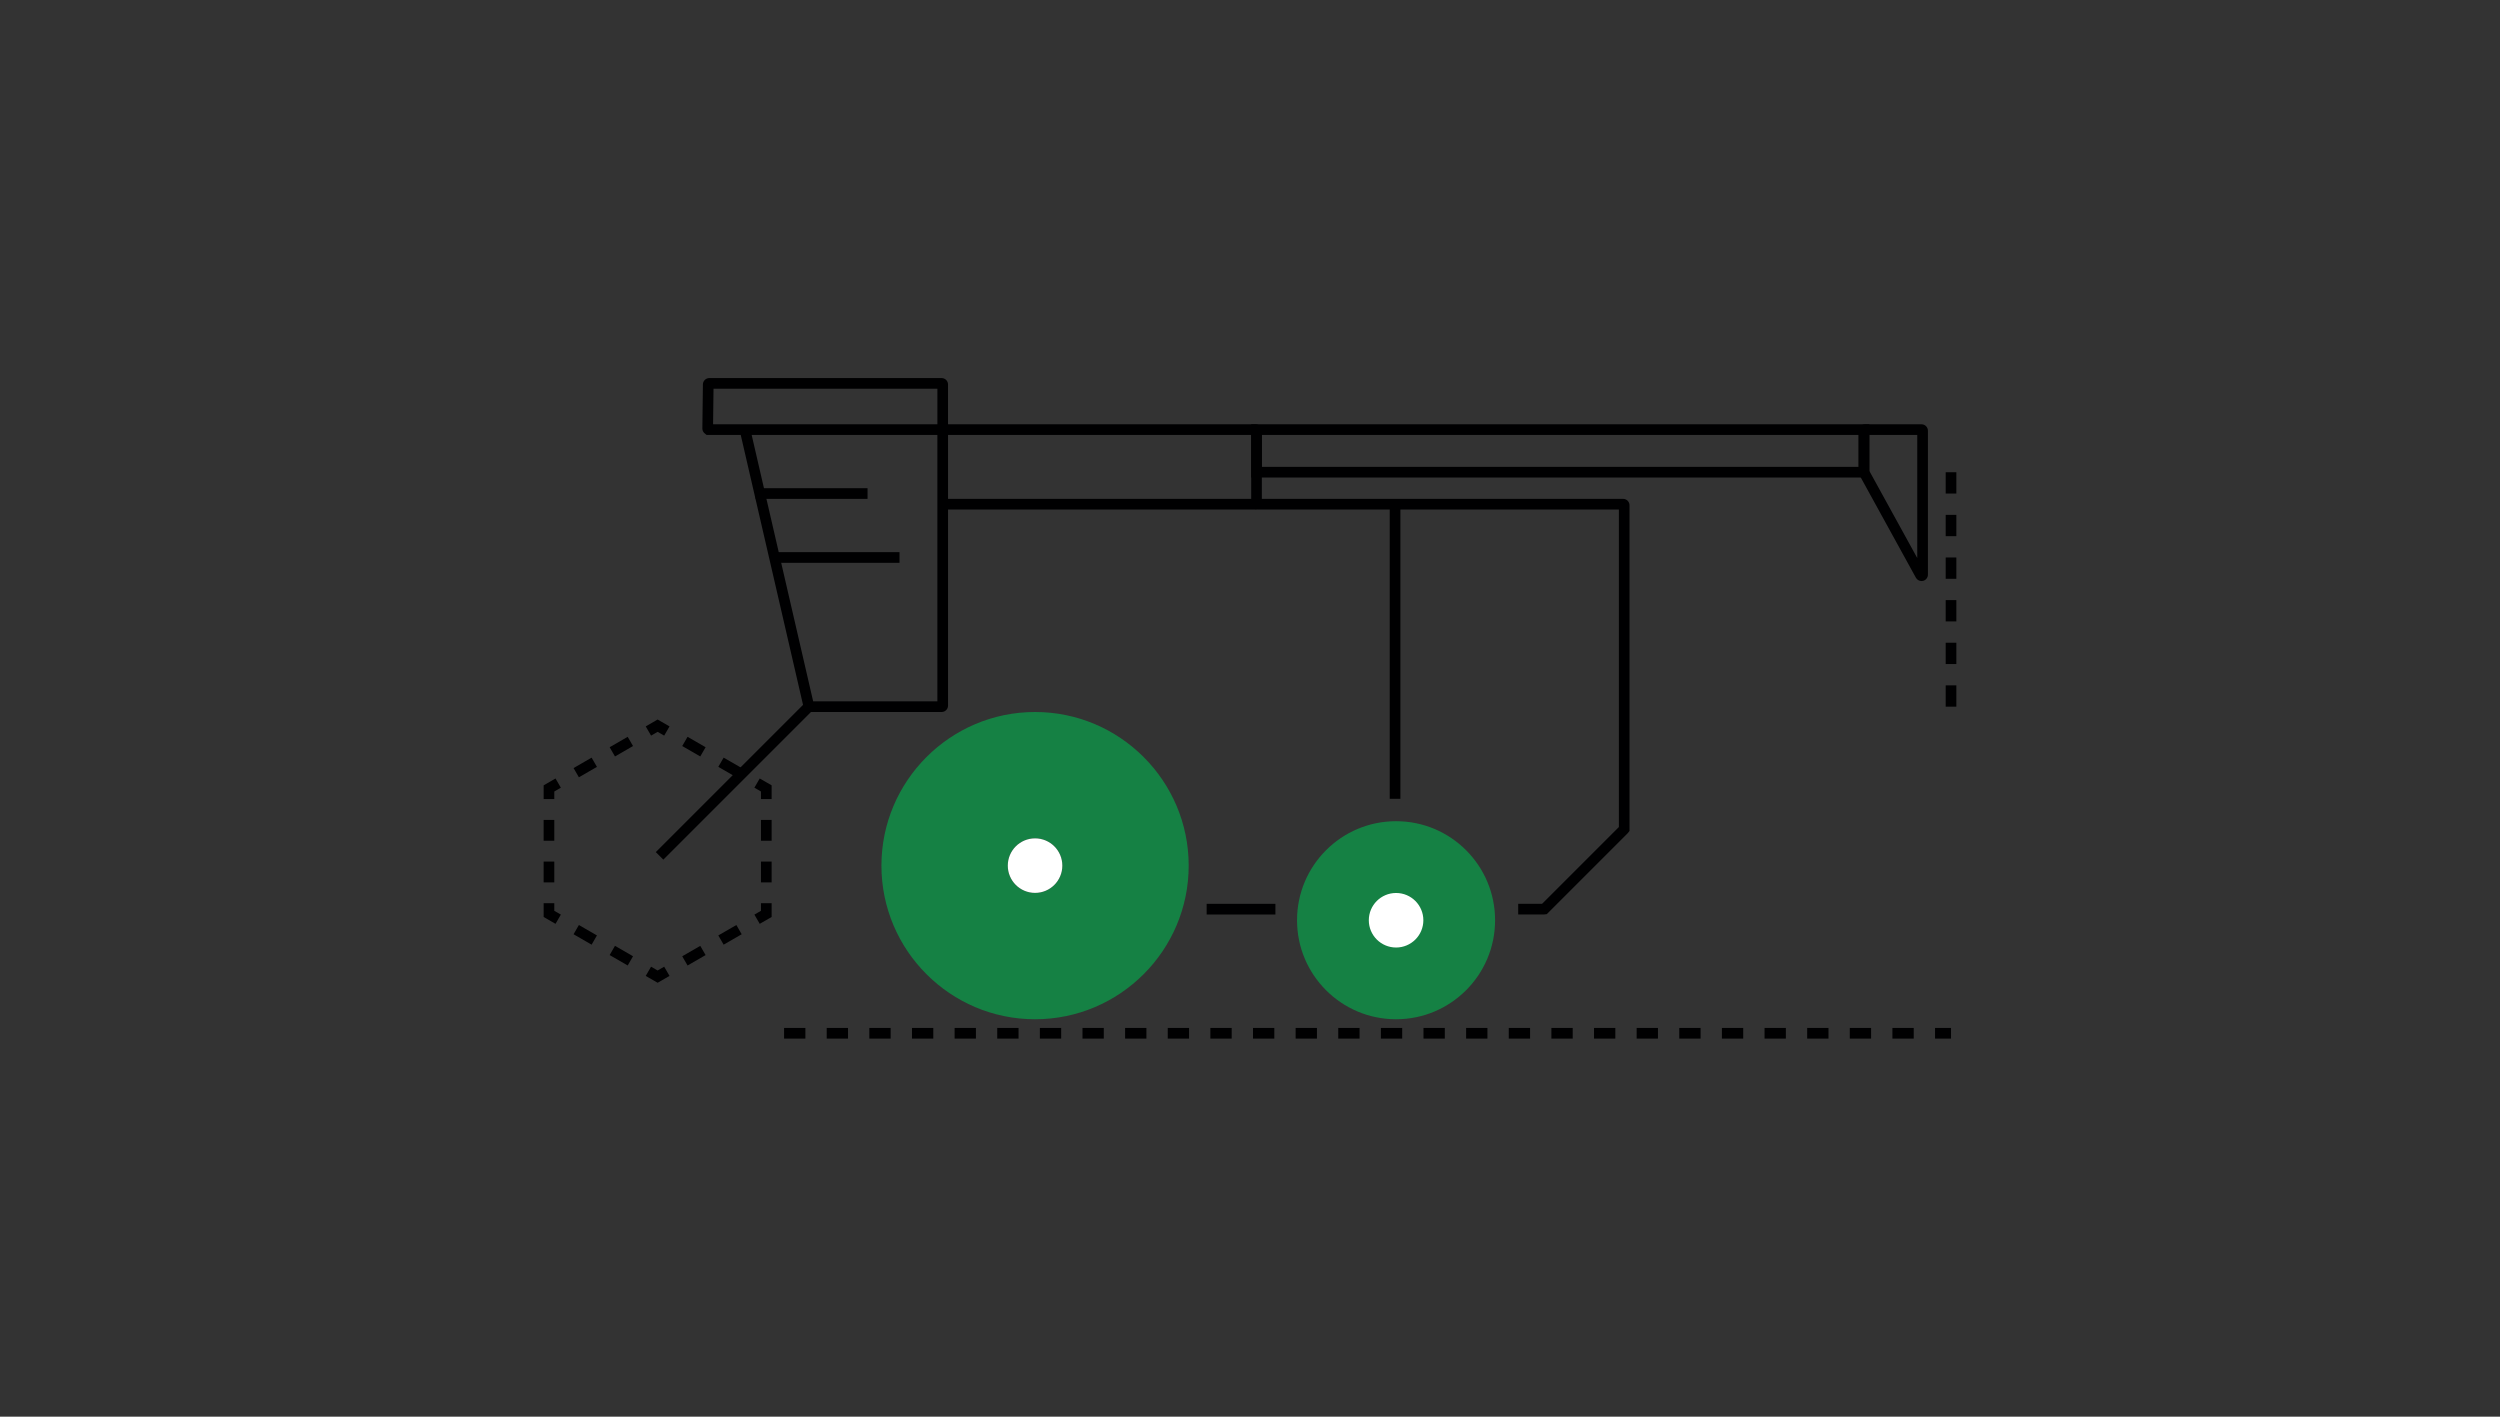 <?xml version="1.0" encoding="UTF-8"?> <!-- Generator: Adobe Illustrator 24.1.2, SVG Export Plug-In . SVG Version: 6.00 Build 0) --> <svg xmlns="http://www.w3.org/2000/svg" xmlns:xlink="http://www.w3.org/1999/xlink" version="1.1" id="Layer_1" x="0px" y="0px" viewBox="0 0 120 68" style="enable-background:new 0 0 120 68;" xml:space="preserve"><rect x="0" y="0" width="120" height="68" fill="#333333" stroke="none"/> <style type="text/css"> .st0{fill:#000001;} .st1{fill:#158144;} .st2{fill:none;stroke:#000001;stroke-width:0.322;stroke-miterlimit:10;} .st3{fill:none;stroke:#000001;stroke-width:0.466;stroke-miterlimit:10;} .st4{fill:none;stroke:#000001;stroke-width:0.466;stroke-miterlimit:10;stroke-dasharray:0.932;} .st5{fill:#FFFFFF;} </style> <g> <g> <path class="st0" d="M74.103,43.895h-1.23v-0.512h1.146l3.687-3.687V24.457H60.364 c-0.169,0-0.307-0.138-0.307-0.307V20.876H45.506v12.993c0,0.169-0.138,0.307-0.307,0.307h-6.33 c-0.143,0-0.266-0.097-0.299-0.237l-3.015-13.063h-1.642l-0.112-0.092 c-0.057-0.058-0.089-0.138-0.088-0.22l0.026-2.114c0.003-0.168,0.141-0.303,0.307-0.303h11.152 c0.169,0,0.307,0.138,0.307,0.307v1.91h14.756c0.169,0,0.307,0.137,0.307,0.307v3.274h17.341 c0.169,0,0.307,0.137,0.307,0.307v15.635l-0.09,0.111l-3.881,3.881L74.103,43.895z M39.032,33.665 h5.962V20.876h-8.914L39.032,33.665z M34.228,20.365h10.767V18.659H34.249L34.228,20.365z"></path> </g> <g> <rect x="57.919" y="43.384" class="st0" width="3.301" height="0.512"></rect> </g> <g> <rect x="36.271" y="23.434" class="st0" width="5.371" height="0.512"></rect> </g> <g> <rect x="37.038" y="26.503" class="st0" width="6.138" height="0.512"></rect> </g> <g> <rect x="45.478" y="23.945" class="st0" width="14.835" height="0.512"></rect> </g> <g> <rect x="66.707" y="24.201" class="st0" width="0.512" height="14.141"></rect> </g> <g> <path class="st0" d="M89.726,22.922H60.057v-2.558h29.669V22.922z M60.569,22.411h28.646V20.876H60.569 V22.411z"></path> </g> <g> <g> <polygon class="st0" points="36.467,44.344 36.211,43.901 36.526,43.719 36.526,43.355 37.038,43.355 37.038,44.015 "></polygon> </g> <g> <path class="st0" d="M37.038,42.355h-0.512v-1h0.512V42.355z M37.038,40.356h-0.512v-1h0.512 V40.356z"></path> </g> <g> <polygon class="st0" points="37.038,38.355 36.526,38.355 36.526,37.992 36.211,37.809 36.467,37.367 37.038,37.696 "></polygon> </g> <g> <path class="st0" d="M35.345,37.309l-0.866-0.5l0.256-0.443l0.866,0.5L35.345,37.309z M33.613,36.31 l-0.866-0.5l0.256-0.443l0.866,0.5L33.613,36.31z"></path> </g> <g> <polygon class="st0" points="31.251,35.31 30.995,34.867 31.566,34.537 32.137,34.867 31.881,35.31 31.566,35.128 "></polygon> </g> <g> <path class="st0" d="M27.787,37.31l-0.256-0.443l0.866-0.5l0.256,0.443L27.787,37.31z M29.519,36.31 l-0.256-0.443l0.866-0.5l0.256,0.443L29.519,36.31z"></path> </g> <g> <polygon class="st0" points="26.606,38.355 26.095,38.355 26.095,37.696 26.665,37.367 26.921,37.809 26.606,37.992 "></polygon> </g> <g> <path class="st0" d="M26.606,42.355h-0.512v-1h0.512V42.355z M26.606,40.356h-0.512v-1h0.512 V40.356z"></path> </g> <g> <polygon class="st0" points="26.665,44.344 26.095,44.015 26.095,43.355 26.606,43.355 26.606,43.719 26.921,43.901 "></polygon> </g> <g> <path class="st0" d="M30.129,46.343l-0.866-0.5l0.256-0.443l0.866,0.5L30.129,46.343z M28.397,45.344 l-0.866-0.5l0.256-0.443l0.866,0.5L28.397,45.344z"></path> </g> <g> <polygon class="st0" points="31.566,47.173 30.995,46.844 31.251,46.401 31.566,46.583 31.881,46.401 32.137,46.844 "></polygon> </g> <g> <path class="st0" d="M33.003,46.344l-0.256-0.443l0.866-0.5l0.256,0.443L33.003,46.344z M34.735,45.344 l-0.256-0.443l0.866-0.5l0.256,0.443L34.735,45.344z"></path> </g> </g> <g> <rect x="30.183" y="37.245" transform="matrix(0.707 -0.707 0.707 0.707 -16.194 35.908)" class="st0" width="10.128" height="0.511"></rect> </g> <g> <g> <path class="st1" d="M49.683,34.176c-4.066,0-7.374,3.308-7.374,7.374s3.308,7.374,7.374,7.374 s7.374-3.308,7.374-7.374S53.749,34.176,49.683,34.176z M49.683,42.859 c-0.723,0-1.309-0.586-1.309-1.309c0-0.723,0.586-1.309,1.309-1.309s1.309,0.586,1.309,1.309 C50.991,42.273,50.405,42.859,49.683,42.859z"></path> </g> <g> <circle class="st5" cx="49.683" cy="41.55" r="1.309"></circle> </g> </g> <g> <g> <circle class="st1" cx="67.011" cy="44.171" r="4.753"></circle> </g> <g> <circle class="st5" cx="67.012" cy="44.172" r="1.309"></circle> </g> </g> <g> <path class="st0" d="M92.233,27.89c-0.11,0-0.213-0.059-0.269-0.158l-2.743-4.987l-0.006-0.09v-1.982 c0-0.169,0.138-0.307,0.307-0.307h2.711c0.169,0,0.307,0.137,0.307,0.307v6.911 c0,0.14-0.095,0.262-0.23,0.297C92.284,27.886,92.258,27.89,92.233,27.89z M89.726,22.601 l2.302,4.185V20.876h-2.302V22.601z"></path> </g> <g> <path class="st0" d="M93.649,49.853h-0.767V49.341h0.767V49.853z M91.859,49.853h-1.023V49.341h1.023V49.853z M89.813,49.853h-1.023V49.341h1.023V49.853z M87.767,49.853h-1.023V49.341h1.023V49.853z M85.721,49.853h-1.023V49.341h1.023V49.853z M83.674,49.853h-1.023V49.341h1.023V49.853z M81.628,49.853h-1.023V49.341h1.023V49.853z M79.582,49.853h-1.023V49.341h1.023V49.853z M77.536,49.853h-1.023V49.341h1.023V49.853z M75.49,49.853h-1.023V49.341h1.023V49.853z M73.444,49.853h-1.023V49.341h1.023V49.853z M71.398,49.853H70.374V49.341h1.023V49.853z M69.351,49.853h-1.023V49.341h1.023V49.853z M67.305,49.853H66.282V49.341h1.023V49.853z M65.259,49.853h-1.023V49.341h1.023V49.853z M63.213,49.853H62.19V49.341h1.023V49.853z M61.167,49.853h-1.023V49.341h1.023V49.853z M59.121,49.853h-1.023V49.341h1.023V49.853z M57.075,49.853h-1.023V49.341h1.023V49.853z M55.028,49.853h-1.023V49.341h1.023V49.853z M52.982,49.853h-1.023V49.341h1.023V49.853z M50.936,49.853h-1.023V49.341h1.023V49.853z M48.89,49.853h-1.023V49.341h1.023V49.853z M46.844,49.853h-1.023V49.341h1.023V49.853z M44.798,49.853h-1.023V49.341h1.023V49.853z M42.751,49.853h-1.023V49.341h1.023V49.853z M40.705,49.853 h-1.023V49.341h1.023V49.853z M38.659,49.853h-1.023V49.341h1.023V49.853z"></path> </g> <g> <path class="st0" d="M93.905,33.92h-0.512v-1.023h0.512V33.92z M93.905,31.874h-0.512v-1.023h0.512 V31.874z M93.905,29.828h-0.512v-1.023h0.512V29.828z M93.905,27.782h-0.512v-1.023h0.512V27.782z M93.905,25.736h-0.512v-1.023h0.512V25.736z M93.905,23.69h-0.512v-1.023h0.512V23.69z"></path> </g> </g> </svg> 